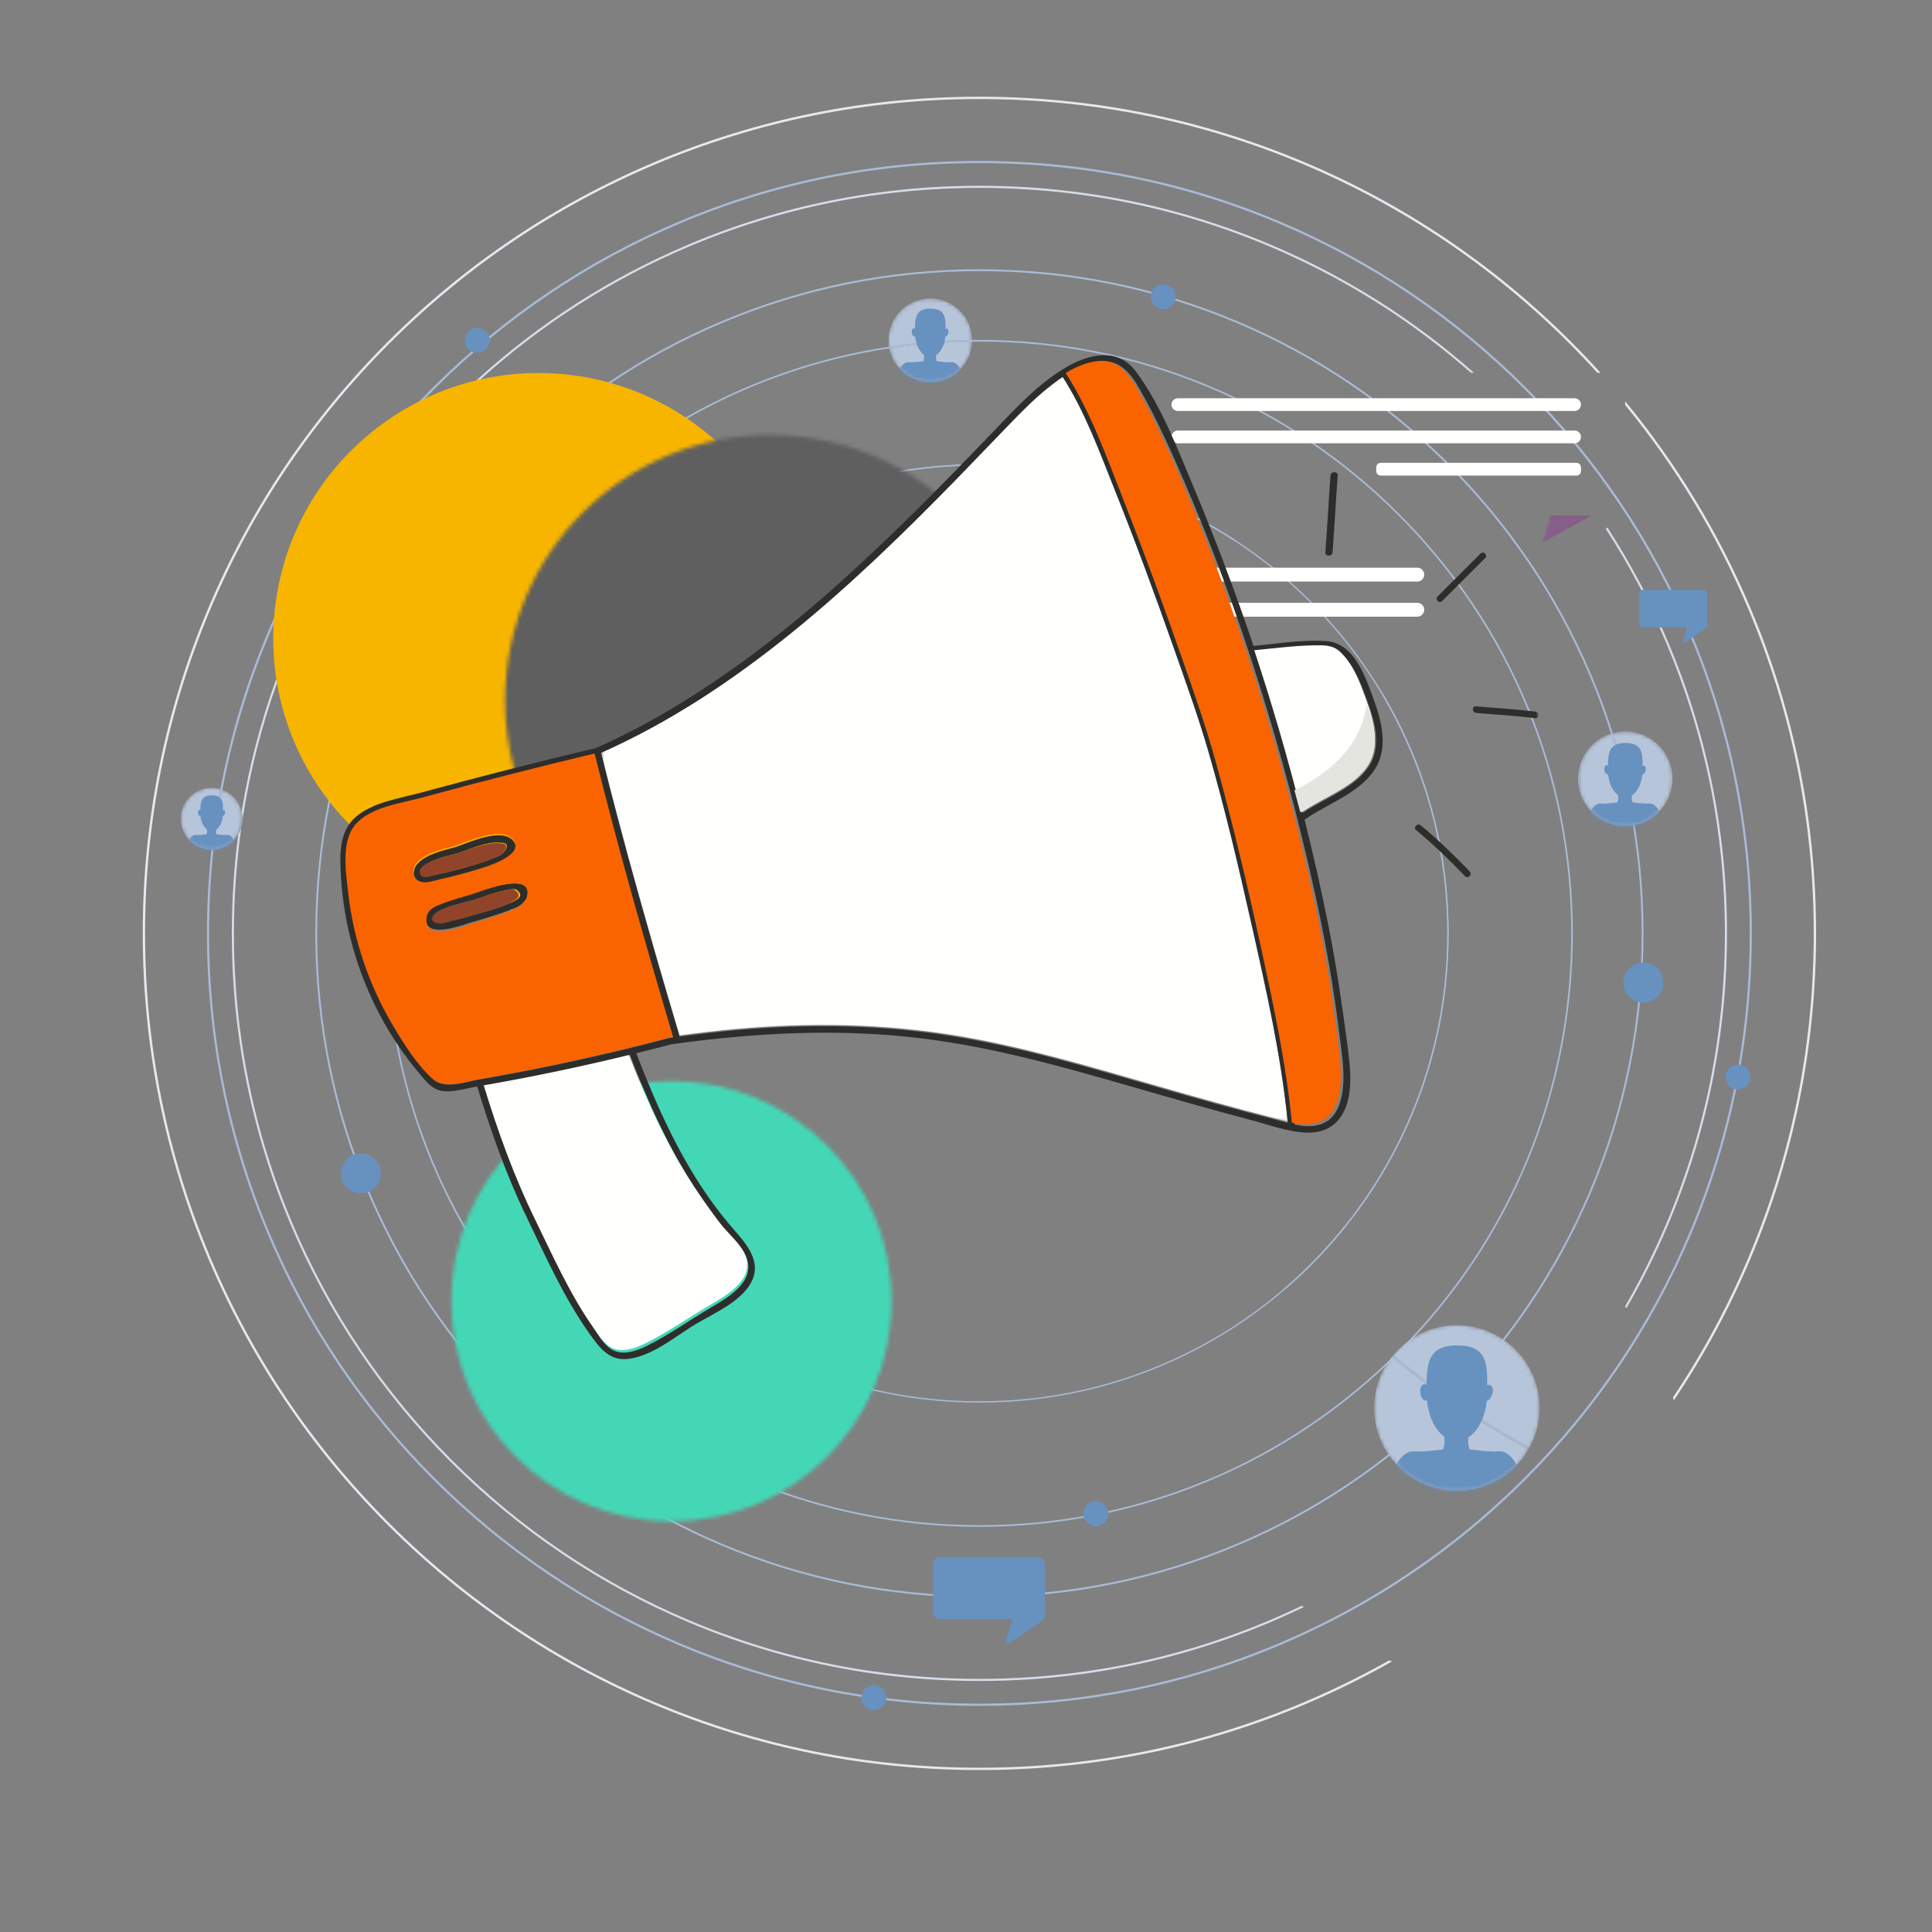 <?xml version="1.0" encoding="UTF-8"?>
<svg width="500px" height="500px" viewBox="0 0 500 500" version="1.1" xmlns="http://www.w3.org/2000/svg" xmlns:xlink="http://www.w3.org/1999/xlink">
    <rect x="0" y="0" width="500" height="500" fill="#808080" stroke="none"/>
    <!-- Generator: Sketch 59.1 (86144) - https://sketch.com -->
    <title>campaign_strategy</title>
    <desc>Created with Sketch.</desc>
    <defs>
        <path d="M22.587,11.067 C22.587,17.047 17.739,21.896 11.758,21.896 C5.777,21.896 0.929,17.047 0.929,11.067 C0.929,5.086 5.777,0.238 11.758,0.238 C17.739,0.238 22.587,5.086 22.587,11.067" id="path-1"></path>
        <path d="M43.458,22.385 C43.458,34.215 33.866,43.806 22.035,43.806 C10.204,43.806 0.612,34.215 0.612,22.385 C0.612,10.552 10.204,0.961 22.035,0.961 C33.866,0.961 43.458,10.552 43.458,22.385" id="path-3"></path>
        <path d="M24.856,12.537 C24.856,19.297 19.376,24.778 12.614,24.778 C5.854,24.778 0.373,19.297 0.373,12.537 C0.373,5.776 5.854,0.295 12.614,0.295 C19.376,0.295 24.856,5.776 24.856,12.537" id="path-5"></path>
        <path d="M16.784,8.895 C16.784,13.315 13.201,16.899 8.78,16.899 C4.36,16.899 0.776,13.315 0.776,8.895 C0.776,4.475 4.36,0.891 8.78,0.891 C13.201,0.891 16.784,4.475 16.784,8.895" id="path-7"></path>
        <path d="M137.936,73.012 C135.833,110.874 103.435,139.861 65.573,137.758 C27.711,135.655 -1.277,103.257 0.826,65.396 C2.929,27.534 35.327,-1.454 73.189,0.649 C111.05,2.752 140.039,35.15 137.936,73.012" id="path-9"></path>
        <path d="M4.872,0.471 L127.703,0.471 C129.85,0.471 131.589,2.21 131.589,4.356 L131.589,35.345 C131.589,36.635 130.948,37.841 129.879,38.564 L110.235,51.836 C109.215,52.526 107.895,51.552 108.252,50.374 L112.181,37.409 L4.872,37.409 C2.727,37.409 0.987,35.669 0.987,33.523 L0.987,4.356 C0.987,2.21 2.727,0.471 4.872,0.471" id="path-11"></path>
        <path d="M138.717,0.74 L5.078,0.74 C2.744,0.74 0.851,2.632 0.851,4.967 L0.851,38.682 C0.851,40.086 1.548,41.398 2.711,42.185 L24.083,56.624 C25.193,57.374 26.63,56.315 26.241,55.033 L21.967,40.927 L138.717,40.927 C141.051,40.927 142.943,39.035 142.943,36.7 L142.943,4.967 C142.943,2.632 141.051,0.74 138.717,0.74" id="path-13"></path>
        <path d="M114.739,57.744 C114.739,89.207 89.233,114.714 57.77,114.714 C26.306,114.714 0.799,89.207 0.799,57.744 C0.799,26.28 26.306,0.773 57.77,0.773 C89.233,0.773 114.739,26.28 114.739,57.744" id="path-15"></path>
        <polygon id="path-17" points="0.519 0.638 243.141 0.638 243.141 193.681 0.519 193.681"></polygon>
    </defs>
    <g id="campaign_strategy" stroke="none" stroke-width="1" fill="none" fill-rule="evenodd">
        <path d="M253.47,88.401 C212.561,88.401 174.1,104.333 145.172,133.26 C116.245,162.187 100.314,200.648 100.314,241.557 C100.314,282.467 116.245,320.928 145.172,349.854 C174.1,378.782 212.561,394.714 253.47,394.714 C294.38,394.714 332.841,378.782 361.768,349.854 C390.695,320.928 406.626,282.467 406.626,241.557 C406.626,200.648 390.695,162.187 361.768,133.26 C332.841,104.333 294.38,88.401 253.47,88.401 M253.47,395.143 C212.446,395.143 173.877,379.167 144.869,350.159 C115.86,321.15 99.885,282.581 99.885,241.557 C99.885,200.533 115.86,161.964 144.869,132.956 C173.877,103.947 212.446,87.972 253.47,87.972 C294.494,87.972 333.063,103.947 362.072,132.956 C391.08,161.964 407.056,200.533 407.056,241.557 C407.056,282.581 391.08,321.15 362.072,350.159 C333.063,379.167 294.494,395.143 253.47,395.143" id="Fill-4" fill="#A9BBD6"></path>
        <path d="M253.47,70.168 C230.333,70.168 207.888,74.7 186.758,83.637 C166.349,92.269 148.02,104.627 132.28,120.367 C116.54,136.107 104.182,154.436 95.55,174.845 C86.613,195.975 82.082,218.42 82.082,241.557 C82.082,264.694 86.613,287.14 95.55,308.269 C104.182,328.679 116.54,347.008 132.28,362.748 C148.02,378.487 166.349,390.846 186.758,399.478 C207.888,408.415 230.333,412.946 253.47,412.946 C276.607,412.946 299.053,408.415 320.183,399.478 C340.592,390.846 358.92,378.487 374.66,362.748 C390.4,347.008 402.759,328.679 411.391,308.269 C420.328,287.14 424.859,264.694 424.859,241.557 C424.859,218.42 420.328,195.975 411.391,174.845 C402.759,154.436 390.4,136.107 374.66,120.367 C358.92,104.627 340.592,92.269 320.183,83.637 C299.053,74.7 276.607,70.168 253.47,70.168 M253.47,413.427 C230.268,413.427 207.76,408.883 186.571,399.921 C166.105,391.264 147.724,378.872 131.94,363.087 C116.156,347.304 103.764,328.923 95.107,308.457 C86.145,287.268 81.6,264.76 81.6,241.557 C81.6,218.355 86.145,195.847 95.107,174.658 C103.764,154.191 116.156,135.811 131.94,120.027 C147.724,104.243 166.105,91.851 186.571,83.194 C207.76,74.232 230.268,69.688 253.47,69.688 C276.673,69.688 299.181,74.232 320.37,83.194 C340.836,91.851 359.217,104.243 375,120.027 C390.784,135.811 403.177,154.191 411.833,174.658 C420.796,195.847 425.34,218.355 425.34,241.557 C425.34,264.76 420.796,287.268 411.833,308.457 C403.177,328.923 390.784,347.304 375,363.087 C359.217,378.872 340.836,391.264 320.37,399.921 C299.181,408.883 276.673,413.427 253.47,413.427" id="Fill-5" fill="#A9BBD6"></path>
        <path d="M253.47,120.462 C237.123,120.462 221.264,123.664 206.334,129.978 C191.915,136.078 178.964,144.809 167.843,155.93 C156.722,167.051 147.99,180.002 141.891,194.421 C135.577,209.351 132.375,225.209 132.375,241.557 C132.375,257.905 135.577,273.764 141.891,288.693 C147.99,303.113 156.722,316.063 167.843,327.185 C178.964,338.306 191.915,347.037 206.334,353.137 C221.264,359.451 237.123,362.652 253.47,362.652 C269.818,362.652 285.677,359.451 300.606,353.137 C315.026,347.037 327.977,338.306 339.098,327.185 C350.219,316.063 358.95,303.113 365.049,288.693 C371.364,273.764 374.565,257.905 374.565,241.557 C374.565,225.209 371.364,209.351 365.049,194.421 C358.95,180.002 350.219,167.051 339.098,155.93 C327.977,144.809 315.026,136.078 300.606,129.978 C285.677,123.664 269.818,120.462 253.47,120.462 M253.47,362.992 C237.077,362.992 221.173,359.781 206.202,353.449 C191.742,347.333 178.755,338.577 167.603,327.425 C156.451,316.272 147.695,303.285 141.579,288.825 C135.246,273.854 132.035,257.951 132.035,241.557 C132.035,225.164 135.246,209.26 141.579,194.289 C147.695,179.829 156.451,166.842 167.603,155.69 C178.755,144.538 191.742,135.782 206.202,129.665 C221.173,123.333 237.077,120.122 253.47,120.122 C269.864,120.122 285.768,123.333 300.738,129.665 C315.198,135.782 328.185,144.538 339.338,155.69 C350.49,166.842 359.246,179.829 365.362,194.289 C371.694,209.26 374.905,225.164 374.905,241.557 C374.905,257.951 371.694,273.854 365.362,288.825 C359.246,303.285 350.49,316.272 339.338,327.425 C328.185,338.577 315.198,347.333 300.738,353.449 C285.768,359.781 269.864,362.992 253.47,362.992" id="Fill-6" fill="#A9BBD6"></path>
        <path d="M253.47,435.031 C227.352,435.031 202.014,429.916 178.161,419.827 C155.123,410.082 134.432,396.132 116.664,378.364 C98.895,360.596 84.945,339.904 75.201,316.866 C65.112,293.014 59.997,267.676 59.997,241.557 C59.997,232.939 60.553,224.407 61.662,215.984 C61.998,215.42 62.266,214.812 62.456,214.17 C61.179,223.18 60.538,232.319 60.538,241.557 C60.538,267.603 65.639,292.87 75.699,316.655 C85.417,339.63 99.328,360.263 117.046,377.981 C134.765,395.7 155.398,409.611 178.372,419.328 C202.158,429.389 227.424,434.489 253.47,434.489 C279.516,434.489 304.782,429.389 328.568,419.328 C331.412,418.125 334.22,416.858 336.991,415.528 C337.126,415.665 337.257,415.799 337.393,415.935 C334.56,417.299 331.689,418.597 328.779,419.827 C304.927,429.916 279.589,435.031 253.47,435.031 M420.926,338.553 C420.802,338.409 420.677,338.265 420.551,338.122 C424.542,331.222 428.109,324.061 431.241,316.655 C441.302,292.87 446.402,267.603 446.402,241.557 C446.402,215.511 441.302,190.245 431.241,166.459 C426.853,156.083 421.609,146.185 415.545,136.817 L415.993,136.514 C422.077,145.911 427.338,155.84 431.74,166.248 C441.829,190.101 446.944,215.438 446.944,241.557 C446.944,267.676 441.829,293.014 431.74,316.866 C428.575,324.35 424.966,331.584 420.926,338.553 M62.784,211.951 C62.784,211.932 62.784,211.914 62.784,211.895 C62.784,211.231 62.703,210.586 62.551,209.969 C64.467,198.281 67.457,186.822 71.507,175.657 C71.563,176.024 71.623,176.395 71.685,176.761 C67.598,188.207 64.626,199.961 62.784,211.951 M123.271,98.442 C139.497,83.653 157.922,71.848 178.161,63.288 C202.014,53.199 227.352,48.083 253.47,48.083 C279.589,48.083 304.927,53.199 328.779,63.288 C348.109,71.464 365.788,82.602 381.473,96.471 L380.656,96.471 C365.128,82.828 347.657,71.86 328.568,63.786 C304.782,53.726 279.516,48.625 253.47,48.625 C227.424,48.625 202.158,53.726 178.372,63.786 C158.488,72.196 140.359,83.748 124.354,98.19 C123.992,98.271 123.631,98.355 123.271,98.442" id="Fill-7" fill="#D6DEE9"></path>
        <path d="M253.47,458.087 C224.239,458.087 195.882,452.362 169.187,441.071 C143.403,430.165 120.246,414.553 100.361,394.667 C80.475,374.781 64.862,351.624 53.957,325.841 C42.665,299.145 36.94,270.788 36.94,241.557 C36.94,212.326 42.665,183.969 53.957,157.274 C64.862,131.49 80.475,108.333 100.361,88.448 C120.246,68.562 143.403,52.95 169.187,42.044 C195.882,30.753 224.239,25.027 253.47,25.027 C282.701,25.027 311.059,30.753 337.754,42.044 C363.537,52.95 386.694,68.562 406.58,88.448 C409.198,91.066 411.742,93.741 414.211,96.471 L413.393,96.471 C411.046,93.889 408.633,91.357 406.151,88.876 C386.321,69.046 363.23,53.477 337.518,42.602 C310.897,31.342 282.62,25.633 253.47,25.633 C224.32,25.633 196.043,31.342 169.423,42.602 C143.711,53.477 120.619,69.046 100.789,88.876 C80.958,108.706 65.39,131.798 54.514,157.51 C43.255,184.13 37.546,212.408 37.546,241.557 C37.546,270.707 43.255,298.984 54.514,325.604 C65.39,351.317 80.958,374.408 100.789,394.238 C120.619,414.068 143.711,429.638 169.423,440.513 C196.043,451.772 224.32,457.481 253.47,457.481 C282.62,457.481 310.897,451.772 337.518,440.513 C345.074,437.317 352.405,433.715 359.492,429.719 C359.751,429.806 360.009,429.892 360.269,429.976 C353.013,434.092 345.503,437.794 337.754,441.071 C311.059,452.362 282.701,458.087 253.47,458.087 M433.175,362.428 C433.111,362.163 433.046,361.897 432.978,361.634 C440.567,350.311 447.066,338.277 452.426,325.604 C463.686,298.984 469.395,270.707 469.395,241.557 C469.395,212.408 463.686,184.13 452.426,157.51 C444.346,138.406 433.674,120.748 420.589,104.801 L420.589,103.847 C433.925,119.988 444.785,137.889 452.984,157.274 C464.275,183.969 470,212.326 470,241.557 C470,270.788 464.275,299.145 452.984,325.841 C447.537,338.718 440.916,350.941 433.175,362.428" id="Fill-8" fill="#E5E9F0"></path>
        <path d="M253.47,42.205 C226.558,42.205 200.45,47.476 175.874,57.871 C152.135,67.912 130.815,82.286 112.507,100.594 C94.199,118.902 79.825,140.222 69.784,163.96 C59.389,188.538 54.118,214.645 54.118,241.557 C54.118,268.47 59.389,294.577 69.784,319.154 C79.825,342.893 94.199,364.213 112.507,382.52 C130.815,400.829 152.135,415.203 175.874,425.243 C200.45,435.639 226.558,440.909 253.47,440.909 C280.383,440.909 306.49,435.639 331.067,425.243 C354.806,415.203 376.126,400.829 394.434,382.52 C412.741,364.213 427.115,342.893 437.156,319.154 C447.552,294.577 452.822,268.47 452.822,241.557 C452.822,214.645 447.552,188.538 437.156,163.96 C427.115,140.222 412.741,118.902 394.434,100.594 C376.126,82.286 354.806,67.912 331.067,57.871 C306.49,47.476 280.383,42.205 253.47,42.205 M253.47,441.469 C226.482,441.469 200.302,436.183 175.656,425.758 C151.851,415.689 130.471,401.275 112.111,382.916 C93.752,364.557 79.338,343.178 69.269,319.372 C58.845,294.726 53.559,268.545 53.559,241.557 C53.559,214.57 58.845,188.389 69.269,163.743 C79.338,139.938 93.752,118.558 112.111,100.199 C130.471,81.839 151.851,67.425 175.656,57.356 C200.302,46.932 226.482,41.646 253.47,41.646 C280.458,41.646 306.639,46.932 331.285,57.356 C355.09,67.425 376.47,81.839 394.829,100.199 C413.188,118.558 427.603,139.938 437.671,163.743 C448.096,188.389 453.382,214.57 453.382,241.557 C453.382,268.545 448.096,294.726 437.671,319.372 C427.603,343.178 413.188,364.557 394.829,382.916 C376.47,401.275 355.09,415.689 331.285,425.758 C306.639,436.183 280.458,441.469 253.47,441.469" id="Fill-9" fill="#A9BBD6"></path>
        <g id="Group-14" transform="translate(229, 77)">
            <mask id="mask-2" fill="white">
                <use xlink:href="#path-1"></use>
            </mask>
            <g id="Clip-11"></g>
            <path d="M11.758,21.896 C6.492,21.896 2.104,18.137 1.13,13.157 C8.174,12.086 15.337,11.499 22.581,11.412 C22.399,17.233 17.623,21.896 11.758,21.896 M1.056,12.734 C0.972,12.19 0.929,11.634 0.929,11.067 C0.929,5.086 5.777,0.238 11.758,0.238 C17.711,0.238 22.541,5.041 22.587,10.983 C15.316,11.07 8.125,11.659 1.056,12.734" id="Fill-10" fill="#B7C5DB" mask="url(#mask-2)"></path>
            <path d="M1.13,13.157 C1.103,13.016 1.078,12.876 1.056,12.734 C8.125,11.659 15.316,11.07 22.587,10.983 C22.587,11.011 22.587,11.039 22.587,11.067 C22.587,11.183 22.585,11.297 22.581,11.412 C15.337,11.499 8.174,12.086 1.13,13.157" id="Fill-12" fill="#A9BBD6" mask="url(#mask-2)"></path>
            <path d="M20.267,21.187 C20.138,18.415 18.461,16.61 17.301,16.739 C16.141,16.868 13.434,16.481 13.434,16.481 C13.235,16.04 13.21,15.474 13.262,14.92 C14.517,14.109 15.448,12.31 15.67,10.137 C15.954,10.081 16.25,9.742 16.389,9.279 C16.562,8.71 16.433,8.168 16.102,8.067 C15.982,8.031 15.852,8.059 15.727,8.136 C15.745,5.157 15.645,2.88 11.761,2.88 C8.091,2.88 7.819,5.125 7.802,8.075 C7.697,7.989 7.581,7.946 7.464,7.96 C7.122,8.001 6.901,8.513 6.972,9.103 C7.043,9.694 7.379,10.139 7.722,10.098 L7.845,10.061 C8.045,12.183 8.92,13.956 10.114,14.82 C10.179,15.405 10.164,16.013 9.953,16.481 C9.953,16.481 7.246,16.868 6.085,16.739 C4.925,16.61 3.25,18.415 3.121,21.187 C2.998,23.82 10.902,25.406 11.693,25.558 C12.484,25.406 20.389,23.82 20.267,21.187" id="Fill-13" fill="#6791BF" mask="url(#mask-2)"></path>
        </g>
        <g id="Group-19" transform="translate(355, 342)">
            <mask id="mask-4" fill="white">
                <use xlink:href="#path-3"></use>
            </mask>
            <g id="Clip-16"></g>
            <path d="M22.035,43.806 C10.204,43.806 0.612,34.215 0.612,22.385 C0.612,17.398 2.315,12.81 5.173,9.17 C16.197,18.304 28.02,26.319 40.557,33.155 C36.845,39.524 29.94,43.806 22.035,43.806 M40.864,32.611 C28.356,25.791 16.563,17.798 5.565,8.684 C9.494,3.965 15.414,0.961 22.035,0.961 C33.866,0.961 43.458,10.552 43.458,22.385 C43.458,26.087 42.518,29.571 40.864,32.611" id="Fill-15" fill="#B7C5DB" mask="url(#mask-4)"></path>
            <path d="M40.557,33.155 C28.02,26.319 16.197,18.304 5.173,9.17 C5.3,9.006 5.431,8.844 5.565,8.684 C16.563,17.798 28.356,25.791 40.864,32.611 C40.764,32.794 40.663,32.974 40.557,33.155" id="Fill-17" fill="#A9BBD6" mask="url(#mask-4)"></path>
            <path d="M38.867,42.403 C38.613,36.92 35.296,33.35 33.002,33.606 C30.706,33.861 25.35,33.095 25.35,33.095 C24.957,32.222 24.908,31.104 25.011,30.008 C27.492,28.402 29.336,24.844 29.775,20.544 C30.335,20.433 30.921,19.764 31.197,18.847 C31.538,17.722 31.283,16.649 30.631,16.45 C30.391,16.38 30.135,16.435 29.887,16.585 C29.922,10.693 29.726,6.189 22.043,6.189 C14.781,6.189 14.243,10.631 14.209,16.465 C14.002,16.296 13.774,16.21 13.542,16.237 C12.864,16.319 12.428,17.332 12.568,18.5 C12.709,19.669 13.373,20.549 14.05,20.467 L14.295,20.394 C14.69,24.591 16.42,28.099 18.784,29.809 C18.912,30.966 18.881,32.17 18.465,33.095 C18.465,33.095 13.109,33.861 10.813,33.606 C8.519,33.35 5.203,36.92 4.948,42.403 C4.706,47.614 20.342,50.751 21.908,51.052 C23.473,50.751 39.109,47.614 38.867,42.403" id="Fill-18" fill="#6791BF" mask="url(#mask-4)"></path>
        </g>
        <g id="Group-24" transform="translate(408, 189)">
            <mask id="mask-6" fill="white">
                <use xlink:href="#path-5"></use>
            </mask>
            <g id="Clip-21"></g>
            <path d="M12.614,24.778 C5.854,24.778 0.373,19.297 0.373,12.537 C0.373,7.06 3.97,2.423 8.931,0.859 C11.393,8.637 13.286,16.568 14.604,24.617 C13.956,24.723 13.291,24.778 12.614,24.778 M15.077,24.531 C13.756,16.465 11.858,8.517 9.392,0.724 C10.419,0.444 11.499,0.295 12.614,0.295 C19.376,0.295 24.856,5.776 24.856,12.537 C24.856,18.454 20.658,23.391 15.077,24.531" id="Fill-20" fill="#B7C5DB" mask="url(#mask-6)"></path>
            <path d="M14.604,24.617 C13.286,16.568 11.393,8.637 8.931,0.859 C9.083,0.811 9.237,0.766 9.392,0.724 C11.858,8.517 13.756,16.465 15.077,24.531 C14.92,24.563 14.763,24.592 14.604,24.617" id="Fill-22" fill="#A9BBD6" mask="url(#mask-6)"></path>
            <path d="M22.233,23.977 C22.087,20.843 20.192,18.803 18.881,18.949 C17.569,19.095 14.509,18.658 14.509,18.658 C14.285,18.159 14.256,17.519 14.315,16.893 C15.733,15.975 16.786,13.942 17.037,11.485 C17.357,11.421 17.692,11.04 17.851,10.516 C18.045,9.873 17.899,9.259 17.525,9.146 C17.39,9.105 17.243,9.137 17.102,9.223 C17.121,5.855 17.009,3.283 12.619,3.283 C8.47,3.283 8.162,5.821 8.143,9.154 C8.024,9.058 7.894,9.008 7.761,9.024 C7.374,9.071 7.125,9.65 7.205,10.317 C7.285,10.985 7.664,11.488 8.052,11.441 L8.191,11.399 C8.417,13.798 9.406,15.803 10.756,16.78 C10.83,17.441 10.813,18.128 10.574,18.658 C10.574,18.658 7.514,19.095 6.202,18.949 C4.891,18.803 2.996,20.843 2.851,23.977 C2.712,26.954 11.647,28.746 12.542,28.918 C13.436,28.746 22.371,26.954 22.233,23.977" id="Fill-23" fill="#6791BF" mask="url(#mask-6)"></path>
        </g>
        <path d="M98.567,303.707 C98.567,306.567 96.248,308.886 93.388,308.886 C90.528,308.886 88.209,306.567 88.209,303.707 C88.209,300.847 90.528,298.527 93.388,298.527 C96.248,298.527 98.567,300.847 98.567,303.707" id="Fill-25" fill="#6791BF"></path>
        <path d="M430.502,254.27 C430.502,257.13 428.184,259.449 425.323,259.449 C422.463,259.449 420.144,257.13 420.144,254.27 C420.144,251.409 422.463,249.09 425.323,249.09 C428.184,249.09 430.502,251.409 430.502,254.27" id="Fill-26" fill="#6791BF"></path>
        <path d="M303.55,78.785 C302.436,80.18 300.4,80.408 299.006,79.292 C297.61,78.178 297.384,76.144 298.498,74.748 C299.613,73.354 301.647,73.126 303.042,74.241 C304.438,75.356 304.664,77.391 303.55,78.785" id="Fill-27" fill="#6791BF"></path>
        <path d="M286.79,391.204 C287.092,392.965 285.91,394.636 284.15,394.938 C282.391,395.24 280.719,394.06 280.417,392.299 C280.114,390.539 281.296,388.867 283.056,388.565 C284.815,388.263 286.487,389.444 286.79,391.204" id="Fill-28" fill="#6791BF"></path>
        <path d="M229.349,438.758 C229.651,440.519 228.469,442.189 226.709,442.492 C224.95,442.795 223.278,441.613 222.976,439.853 C222.673,438.093 223.855,436.422 225.615,436.119 C227.375,435.816 229.046,436.998 229.349,438.758" id="Fill-29" fill="#6791BF"></path>
        <path d="M452.993,278.205 C453.295,279.965 452.113,281.637 450.354,281.939 C448.594,282.241 446.922,281.06 446.619,279.3 C446.317,277.54 447.499,275.868 449.259,275.566 C451.019,275.264 452.69,276.445 452.993,278.205" id="Fill-30" fill="#6791BF"></path>
        <path d="M126.708,87.519 C127.01,89.279 125.829,90.951 124.069,91.253 C122.309,91.556 120.637,90.374 120.335,88.614 C120.033,86.854 121.214,85.183 122.974,84.88 C124.734,84.578 126.406,85.76 126.708,87.519" id="Fill-31" fill="#6791BF"></path>
        <g id="Group-37" transform="translate(46, 203)">
            <mask id="mask-8" fill="white">
                <use xlink:href="#path-7"></use>
            </mask>
            <g id="Clip-33"></g>
            <path d="M8.711,16.899 C4.323,16.861 0.776,13.292 0.776,8.895 C0.776,4.475 4.36,0.891 8.78,0.891 C9.561,0.891 10.315,1.003 11.028,1.211 C10.049,6.396 9.276,11.629 8.711,16.899 M9.275,16.884 C9.835,11.678 10.599,6.511 11.564,1.389 C14.024,2.301 15.913,4.388 16.551,6.969 C16.223,8.967 15.927,10.973 15.662,12.984 C14.345,15.195 11.993,16.718 9.275,16.884 M16.456,11.17 C16.561,10.43 16.671,9.689 16.784,8.951 C16.779,9.721 16.665,10.466 16.456,11.17" id="Fill-32" fill="#B7C5DB" mask="url(#mask-8)"></path>
            <path d="M15.662,12.984 C15.927,10.973 16.223,8.967 16.551,6.969 C16.703,7.586 16.784,8.231 16.784,8.895 C16.784,8.914 16.784,8.932 16.784,8.951 C16.671,9.689 16.561,10.43 16.456,11.17 C16.266,11.812 15.998,12.42 15.662,12.984" id="Fill-34" fill="#B1C0D8" mask="url(#mask-8)"></path>
            <path d="M8.78,16.899 C8.757,16.899 8.734,16.899 8.711,16.899 C9.276,11.629 10.049,6.396 11.028,1.211 C11.21,1.264 11.389,1.323 11.564,1.389 C10.599,6.511 9.835,11.678 9.275,16.884 C9.111,16.894 8.946,16.899 8.78,16.899" id="Fill-35" fill="#A9BBD6" mask="url(#mask-8)"></path>
            <path d="M15.069,16.375 C14.974,14.326 13.735,12.992 12.877,13.087 C12.02,13.183 10.019,12.897 10.019,12.897 C9.872,12.571 9.853,12.152 9.892,11.743 C10.819,11.143 11.508,9.814 11.672,8.208 C11.881,8.166 12.1,7.916 12.204,7.574 C12.331,7.153 12.236,6.752 11.991,6.678 C11.903,6.651 11.807,6.672 11.713,6.729 C11.727,4.526 11.653,2.844 8.783,2.844 C6.07,2.844 5.869,4.504 5.856,6.684 L5.607,6.599 C5.353,6.629 5.19,7.007 5.243,7.444 C5.295,7.88 5.544,8.209 5.797,8.179 L5.888,8.151 C6.036,9.72 6.683,11.031 7.565,11.669 C7.613,12.102 7.602,12.551 7.446,12.897 C7.446,12.897 5.445,13.183 4.587,13.087 C3.73,12.992 2.491,14.326 2.396,16.375 C2.306,18.321 8.148,19.493 8.732,19.606 C9.317,19.493 15.16,18.321 15.069,16.375" id="Fill-36" fill="#6791BF" mask="url(#mask-8)"></path>
        </g>
        <path d="M333.102,333.245 L332.584,333.245 C334.819,331.312 336.991,329.291 339.098,327.185 C342.659,323.623 345.976,319.874 349.039,315.949 C349.963,315.002 350.726,313.994 351.312,312.941 C356.801,305.437 361.397,297.329 365.049,288.693 C371.364,273.764 374.565,257.905 374.565,241.557 C374.565,225.209 371.364,209.351 365.049,194.421 C362.928,189.407 360.489,184.571 357.742,179.927 L358.137,179.927 C360.85,184.531 363.262,189.323 365.362,194.289 C371.694,209.26 374.905,225.164 374.905,241.557 C374.905,257.951 371.694,273.854 365.362,288.825 C359.246,303.285 350.49,316.272 339.338,327.425 C337.319,329.444 335.239,331.385 333.102,333.245 M174.357,333.245 L173.839,333.245 C171.702,331.385 169.622,329.444 167.603,327.425 C166.368,326.189 165.161,324.931 163.985,323.651 C164.165,323.69 164.348,323.721 164.533,323.745 C165.612,324.91 166.715,326.056 167.843,327.185 C169.949,329.291 172.122,331.312 174.357,333.245 M158.866,317.71 C151.788,308.941 145.995,299.267 141.579,288.825 C135.246,273.854 132.035,257.951 132.035,241.557 C132.035,238.858 132.122,236.17 132.296,233.499 C132.41,233.511 132.52,233.522 132.634,233.533 C132.462,236.194 132.375,238.868 132.375,241.557 C132.375,257.905 135.577,273.764 141.891,288.693 C146.236,298.965 151.915,308.49 158.844,317.141 L158.856,317.512 C158.859,317.578 158.862,317.644 158.866,317.71 M319.695,139.74 L319.071,139.74 C315.506,137.439 311.818,135.327 308.016,133.409 L308.765,133.409 C312.524,135.331 316.169,137.443 319.695,139.74 M199.972,132.887 C199.918,132.786 199.865,132.688 199.811,132.588 C201.907,131.555 204.038,130.581 206.202,129.665 C221.173,123.333 237.077,120.122 253.47,120.122 C265.995,120.122 278.232,121.996 289.987,125.704 L289.987,126.06 C278.234,122.342 265.996,120.462 253.47,120.462 C237.123,120.462 221.264,123.664 206.334,129.978 C204.18,130.889 202.059,131.859 199.972,132.887" id="Fill-39" fill="#A9BBD6"></path>
        <path d="M299.889,245.425 C299.889,245.425 305.986,247.167 310.777,242.376 C310.777,242.376 310.777,248.039 302.938,248.91 C302.938,248.91 301.631,248.91 299.889,245.425" id="Fill-72" fill="#FFFFFE"></path>
        <path d="M207.936,169.012 C205.833,206.874 173.435,235.861 135.573,233.758 C97.711,231.655 68.723,199.257 70.826,161.396 C72.929,123.534 105.327,94.546 143.189,96.649 C181.05,98.752 210.039,131.15 207.936,169.012" id="Fill-86" fill="#F7B500"></path>
        <g id="Group-91" transform="translate(130, 112)">
            <mask id="mask-10" fill="white">
                <use xlink:href="#path-9"></use>
            </mask>
            <g id="Clip-88"></g>
            <path d="M152.899,73.843 C150.337,119.969 110.868,155.285 64.742,152.723 C18.616,150.16 -16.7,110.691 -14.138,64.565 C-11.576,18.438 27.894,-16.877 74.02,-14.315 C120.146,-11.753 155.461,27.717 152.899,73.843" id="Fill-87" fill="#5F5F5F" mask="url(#mask-10)"></path>
        </g>
        <g id="Group-112" transform="translate(289, 96)">
            <mask id="mask-12" fill="white">
                <use xlink:href="#path-11"></use>
            </mask>
            <g id="Clip-111"></g>
            <polyline id="Fill-110" fill="#865E89" mask="url(#mask-12)" points="110.02 44.539 112.181 37.409 110.167 37.409 110.185 37.394 122.882 37.394 110.02 44.539"></polyline>
        </g>
        <path d="M304.828,106.365 L407.507,106.365 C408.417,106.365 409.155,105.626 409.155,104.716 C409.155,103.805 408.417,103.067 407.507,103.067 L304.828,103.067 C303.918,103.067 303.179,103.805 303.179,104.716 C303.179,105.626 303.918,106.365 304.828,106.365" id="Fill-113" fill="#FFFFFE"></path>
        <path d="M304.828,114.72 L407.507,114.72 C408.417,114.72 409.155,113.981 409.155,113.071 C409.155,112.16 408.417,111.422 407.507,111.422 L304.828,111.422 C303.918,111.422 303.179,112.16 303.179,113.071 C303.179,113.981 303.918,114.72 304.828,114.72" id="Fill-114" fill="#FFFFFE"></path>
        <path d="M357.333,123.075 L407.989,123.075 C408.634,123.075 409.155,122.553 409.155,121.909 L409.155,120.943 C409.155,120.299 408.634,119.777 407.989,119.777 L357.333,119.777 C356.689,119.777 356.167,120.299 356.167,120.943 L356.167,121.909 C356.167,122.553 356.689,123.075 357.333,123.075" id="Fill-115" fill="#FFFFFE"></path>
        <path d="M243.155,402.962 L268.73,402.962 C269.663,402.962 270.42,403.719 270.42,404.651 L270.42,418.131 C270.42,418.691 270.142,419.216 269.677,419.53 L261.133,425.304 C260.688,425.604 260.114,425.18 260.27,424.667 L261.979,419.028 L243.155,419.028 C242.222,419.028 241.466,418.271 241.466,417.338 L241.466,404.651 C241.466,403.719 242.222,402.962 243.155,402.962" id="Fill-116" fill="#6791BF"></path>
        <path d="M425.178,152.622 L440.771,152.622 C441.341,152.622 441.802,153.083 441.802,153.652 L441.802,161.871 C441.802,162.213 441.632,162.533 441.349,162.725 L436.139,166.245 C435.868,166.428 435.519,166.169 435.612,165.856 L436.655,162.418 L425.178,162.418 C424.608,162.418 424.147,161.957 424.147,161.388 L424.147,153.652 C424.147,153.083 424.608,152.622 425.178,152.622" id="Fill-117" fill="#6791BF"></path>
        <g id="Group-121" transform="translate(240, 139)">
            <mask id="mask-14" fill="white">
                <use xlink:href="#path-13"></use>
            </mask>
            <g id="Clip-120"></g>
            <polyline id="Fill-119" fill="#E8A549" mask="url(#mask-14)" points="24.318 48.686 10.324 40.912 24.139 40.912 24.157 40.927 21.967 40.927 24.318 48.686"></polyline>
        </g>
        <path d="M366.797,150.504 L255.084,150.504 C254.094,150.504 253.29,149.701 253.29,148.71 C253.29,147.719 254.094,146.916 255.084,146.916 L366.797,146.916 C367.787,146.916 368.591,147.719 368.591,148.71 C368.591,149.701 367.787,150.504 366.797,150.504" id="Fill-122" fill="#FFFFFE"></path>
        <path d="M366.797,159.594 L255.084,159.594 C254.094,159.594 253.29,158.791 253.29,157.8 C253.29,156.809 254.094,156.006 255.084,156.006 L366.797,156.006 C367.787,156.006 368.591,156.809 368.591,157.8 C368.591,158.791 367.787,159.594 366.797,159.594" id="Fill-123" fill="#FFFFFE"></path>
        <path d="M309.672,168.685 L254.559,168.685 C253.858,168.685 253.29,168.116 253.29,167.416 L253.29,166.365 C253.29,165.664 253.858,165.096 254.559,165.096 L309.672,165.096 C310.372,165.096 310.94,165.664 310.94,166.365 L310.94,167.416 C310.94,168.116 310.372,168.685 309.672,168.685" id="Fill-124" fill="#FFFFFE"></path>
        <g id="Group-128" transform="translate(116, 279)">
            <mask id="mask-16" fill="white">
                <use xlink:href="#path-15"></use>
            </mask>
            <g id="Clip-126"></g>
            <path d="M118.219,57.744 C118.219,96.652 86.678,128.193 47.77,128.193 C8.86,128.193 -22.681,96.652 -22.681,57.744 C-22.681,18.835 8.86,-12.706 47.77,-12.706 C86.678,-12.706 118.219,18.835 118.219,57.744" id="Fill-125" fill="#44D7B6" mask="url(#mask-16)"></path>
        </g>
        <g id="Mic" transform="translate(88, 91)">
            <path d="M94.957,247.206 C89.805,250.261 84.739,253.787 79.401,256.471 C76.347,258.008 72.231,259.577 69.196,257.122 C67.492,255.745 66.232,253.596 64.997,251.829 C58.901,243.138 54.65,233.618 49.982,224.137 C44.457,212.927 40.272,201.392 36.6,189.482 C49.352,187.276 62.026,184.642 74.604,181.6 C79.446,194.085 84.893,206.206 92.481,217.314 C94.269,219.929 96.114,222.511 98.05,225.017 C100.255,227.86 103.67,230.488 104.943,233.918 C107.374,240.46 99.529,244.49 94.957,247.206" id="Fill-7" fill="#FFFFFE"></path>
            <g id="Group-11" transform="translate(67, 5.6)">
                <mask id="mask-18" fill="white">
                    <use xlink:href="#path-17"></use>
                </mask>
                <g id="Clip-9"></g>
                <path d="M175.514,192.945 C165.14,190.308 154.829,187.415 144.538,184.452 C127.565,179.569 110.593,174.461 93.146,171.512 C73.978,168.273 54.554,167.953 35.213,169.713 C30.42,170.148 25.639,170.718 20.871,171.358 C13.633,147.012 6.612,122.602 0.519,97.944 C35.968,82.173 65.446,54.839 92.25,27.389 C97.075,22.442 101.831,17.431 106.644,12.478 C109.645,9.387 112.678,6.321 116.045,3.613 C117.274,2.615 118.605,1.591 120.013,0.638 C125.773,9.61 129.575,20.087 133.511,29.937 C138.849,43.268 143.809,56.759 148.589,70.301 C151.764,79.3 155.027,88.324 157.696,97.489 C161.984,112.241 165.504,127.255 168.871,142.244 C172.673,159.178 176.576,176.369 178.273,193.681 C177.325,193.432 176.404,193.175 175.514,192.945 Z" id="Fill-8" fill="#FFFFFE" mask="url(#mask-18)"></path>
                <path d="M242.33,87.556 C243.405,87.691 243.418,89.393 242.33,89.258 C237.235,88.631 232.109,88.362 226.995,87.895 C225.914,87.793 225.907,86.091 226.995,86.193 C232.109,86.66 237.235,86.929 242.33,87.556 Z" id="Fill-10" fill="#2D2E2C" mask="url(#mask-18)"></path>
            </g>
            <path d="M35.182,139.961 C37.227,139.28 49.796,134.564 48.508,140.747 C48.08,142.783 45.906,143.776 44.107,144.464 C40.89,145.687 37.492,146.693 34.178,147.654 C31.505,148.435 21.725,152.257 22.218,146.399 C22.386,144.432 23.745,143.702 25.486,143.002 C28.625,141.753 31.965,140.984 35.182,139.961 Z M44.688,142.403 C45.666,141.921 47.945,140.847 45.646,139.242 C44.999,138.792 42.333,139.523 41.447,139.742 C39.479,140.229 37.563,140.922 35.64,141.559 C32.514,142.552 28.865,143.12 25.945,144.607 C23.713,145.738 23.092,147.654 25.991,147.892 C26.826,147.96 27.907,147.517 28.735,147.336 C30.56,146.93 32.366,146.462 34.153,145.931 C37.609,144.906 41.472,143.995 44.688,142.403 L44.688,142.403 Z" id="Fill-15" fill="#2D2E2C"></path>
            <g id="Group-19" fill="#2D2E2C">
                <path d="M29.919,128.221 C33.151,127.153 41.874,122.967 44.862,126.66 C48.261,130.865 36.882,133.937 34.789,134.564 C31.89,135.435 28.946,136.189 25.989,136.849 C24.652,137.149 22.942,137.784 21.541,137.585 C18.949,137.22 18.45,134.41 19.973,132.638 C22.201,130.033 26.834,129.098 29.919,128.221 Z M42.924,127.409 C42.655,127.121 41.657,127.095 41.305,127.069 C37.797,126.781 33.657,128.778 30.373,129.86 C27.801,130.589 23.513,131.352 21.625,133.399 C20.799,134.295 21.093,135.588 22.226,135.876 C22.61,135.972 23.308,135.678 23.698,135.601 C27.282,134.884 30.841,133.975 34.335,132.926 C36.293,132.337 38.265,131.723 40.14,130.897 C40.709,130.647 41.477,130.391 41.964,129.975 C42.431,129.572 43.685,128.215 42.924,127.409 L42.924,127.409 Z" id="Fill-16"></path>
                <path d="M259.397,191.773 C260.101,187.332 259.416,182.858 258.866,178.443 C258.213,173.181 257.509,167.927 256.645,162.698 C255.001,152.669 252.958,142.705 250.642,132.81 C242.213,96.791 230.764,60.932 215.641,27.14 C213.349,22.02 210.955,16.925 208.242,12.024 C205.765,7.549 202.987,2.052 197.01,2.506 C194.009,2.737 191.109,4.004 188.441,5.636 C195.115,15.998 199.372,28.273 203.852,39.684 C209.093,53.041 214.015,66.525 218.738,80.074 C221.829,88.938 224.946,97.815 227.429,106.871 C231.833,122.935 235.692,139.159 239.212,155.435 C242.393,170.135 245.573,185.015 247.02,200.017 C249.618,200.567 252.293,200.772 254.693,199.607 C257.682,198.155 258.911,194.865 259.397,191.773 M268.376,107.095 C264.914,113.764 256.293,116.638 250.412,120.605 C250.271,120.701 249.816,121.053 249.618,121.124 C251.935,130.346 254.021,139.607 255.864,148.9 C257.855,158.941 259.34,169.035 260.671,179.185 C261.496,185.533 262.846,194.712 257.554,199.678 C255.589,201.527 252.914,202.199 250.264,202.123 C245.433,201.995 240.485,200.126 235.852,198.897 C225.561,196.189 215.333,193.239 205.106,190.289 C187.307,185.156 169.413,180.093 150.981,177.789 C129.26,175.069 107.346,176.241 85.721,179.268 C82.706,180.061 79.692,180.823 76.671,181.572 C82.828,197.566 90.181,213.687 101.522,226.749 C105.055,230.82 109.535,235.581 106.187,241.278 C103.499,245.841 97.215,248.689 92.818,251.224 C87.199,254.449 81.541,259.613 74.981,260.632 C69.772,261.432 67.199,257.879 64.53,254.109 C57.861,244.701 53.259,234.263 48.255,223.915 C42.981,213.028 39.026,201.738 35.499,190.18 C35.435,190.193 35.378,190.206 35.314,190.212 C32.498,190.692 28.965,191.857 26.085,191.268 C23.73,190.788 22.201,188.792 20.728,187.057 C16.62,182.218 13.048,176.919 10.111,171.293 C4.37,160.317 0.94,148.145 0.235,135.767 C-0.072,130.378 -0.366,124.215 4.126,120.381 C8.606,116.554 15.512,115.613 20.997,114.122 C36.025,110.027 51.115,106.186 66.265,102.571 C71.007,100.478 75.647,98.161 80.185,95.652 C114.238,76.772 142.078,48.759 168.837,20.932 C174.635,14.897 180.402,8.535 187.646,4.202 C193.663,0.605 201.247,-1.251 206.002,5.181 C212.441,13.885 216.575,24.746 220.729,34.641 C226.437,48.241 231.685,62.109 236.415,76.164 C242.649,75.607 249.01,74.461 255.269,74.922 C261.797,75.396 264.684,82.461 266.718,87.851 C268.953,93.764 271.525,101.028 268.376,107.095 M249.554,119.133 C255.013,115.447 263.147,112.765 266.591,106.794 C269.906,101.06 267.212,93.975 265.074,88.305 C263.692,84.638 262.092,80.938 259.166,78.218 C257.234,76.42 254.969,76.529 252.441,76.567 C247.263,76.638 242.117,77.341 236.965,77.815 C241.541,91.518 245.624,105.387 249.183,119.371 C249.266,119.3 249.477,119.185 249.554,119.133 M242.514,198.865 C243.404,199.095 244.325,199.352 245.273,199.601 C243.576,182.289 239.673,165.098 235.871,148.164 C232.504,133.175 228.984,118.161 224.696,103.409 C222.027,94.244 218.764,85.22 215.589,76.221 C210.809,62.679 205.849,49.188 200.511,35.857 C196.575,26.007 192.773,15.531 187.013,6.557 C185.605,7.511 184.274,8.535 183.045,9.533 C179.678,12.241 176.645,15.307 173.644,18.398 C168.831,23.351 164.075,28.362 159.25,33.309 C132.446,60.759 102.968,88.093 67.519,103.864 C73.612,128.522 80.632,152.932 87.871,177.278 C92.639,176.637 97.419,176.068 102.213,175.633 C121.554,173.873 140.978,174.193 160.146,177.432 C177.593,180.381 194.565,185.489 211.538,190.372 C221.829,193.335 232.14,196.228 242.514,198.865 M95.269,247.825 C99.82,245.098 107.627,241.053 105.209,234.487 C103.941,231.044 100.542,228.407 98.348,225.553 C96.421,223.038 94.585,220.446 92.805,217.821 C85.253,206.673 79.833,194.506 75.013,181.975 C62.495,185.028 49.881,187.672 37.189,189.886 C40.844,201.841 45.01,213.418 50.508,224.669 C55.154,234.186 59.385,243.741 65.452,252.465 C66.681,254.238 67.935,256.395 69.631,257.777 C72.652,260.241 76.748,258.666 79.788,257.124 C85.1,254.429 90.142,250.89 95.269,247.825 M85.266,177.629 C85.342,177.61 85.413,177.598 85.484,177.598 C85.708,177.566 85.938,177.54 86.162,177.508 C78.955,153.265 71.966,128.964 65.9,104.413 C51.026,107.965 36.21,111.741 21.452,115.761 C16.057,117.233 8.479,118.129 4.466,122.404 C0.338,126.794 1.721,134.987 2.335,140.452 C3.698,152.458 7.698,164.17 13.874,174.545 C16.715,179.313 20.037,184.669 24.222,188.381 C27.148,190.98 32.492,188.984 35.948,188.388 C39.192,187.825 42.431,187.236 45.669,186.621 C58.905,184.106 72.044,181.112 85.068,177.681 C85.132,177.655 85.195,177.636 85.266,177.629" id="Fill-18"></path>
            </g>
            <path d="M42.756,127.566 C43.531,128.367 42.254,129.715 41.779,130.116 C41.284,130.529 40.502,130.784 39.923,131.032 C38.014,131.853 36.008,132.464 34.015,133.049 C30.459,134.092 26.838,134.995 23.19,135.708 C22.793,135.784 22.082,136.076 21.692,135.981 C20.539,135.695 20.24,134.41 21.08,133.519 C23.001,131.484 27.365,130.727 29.984,130.001 C33.325,128.926 37.539,126.942 41.108,127.228 C41.466,127.253 42.482,127.279 42.756,127.566" id="Fill-20" fill="#914429"></path>
            <path d="M45.216,139.344 C47.493,140.948 45.236,142.022 44.266,142.504 C41.079,144.096 37.25,145.007 33.824,146.032 C32.053,146.563 30.264,147.031 28.456,147.437 C27.635,147.618 26.563,148.061 25.736,147.993 C22.862,147.755 23.478,145.839 25.69,144.708 C28.584,143.221 32.201,142.653 35.299,141.66 C37.205,141.024 39.103,140.33 41.053,139.843 C41.932,139.625 44.574,138.894 45.216,139.344" id="Fill-21" fill="#914429"></path>
            <path d="M258.17,178.027 C258.719,182.434 259.404,186.899 258.701,191.333 C258.215,194.418 256.986,197.702 254,199.151 C251.602,200.314 248.929,200.109 246.333,199.561 C244.887,184.587 241.709,169.735 238.531,155.063 C235.014,138.818 231.158,122.625 226.758,106.592 C224.277,97.553 221.162,88.693 218.074,79.846 C213.354,66.323 208.436,52.864 203.199,39.533 C198.723,28.144 194.469,15.892 187.8,5.551 C190.467,3.921 193.364,2.656 196.362,2.426 C202.335,1.973 205.111,7.46 207.585,11.926 C210.297,16.818 212.689,21.903 214.979,27.013 C230.09,60.74 241.53,96.531 249.952,132.482 C252.267,142.357 254.308,152.303 255.951,162.313 C256.814,167.532 257.517,172.776 258.17,178.027" id="Fill-22" fill="#FA6400"></path>
            <path d="M34.676,134.267 C36.775,133.638 48.187,130.554 44.779,126.333 C41.781,122.626 33.033,126.827 29.792,127.9 C26.697,128.781 22.051,129.719 19.817,132.334 C18.289,134.113 18.79,136.934 21.389,137.3 C22.795,137.5 24.509,136.863 25.851,136.562 C28.816,135.899 31.768,135.142 34.676,134.267 M48.445,140.878 C49.722,134.518 37.257,139.369 35.228,140.07 C32.038,141.123 28.726,141.914 25.612,143.198 C23.886,143.918 22.538,144.67 22.372,146.693 C21.883,152.719 31.582,148.787 34.233,147.984 C37.52,146.996 40.89,145.961 44.079,144.702 C45.864,143.995 48.021,142.973 48.445,140.878 M86.2,177.378 C85.975,177.411 85.744,177.436 85.52,177.468 C85.449,177.468 85.378,177.481 85.301,177.5 C85.23,177.506 85.167,177.526 85.102,177.551 C72.04,180.996 58.862,184.002 45.588,186.527 C42.34,187.144 39.092,187.735 35.838,188.3 C32.372,188.898 27.012,190.903 24.078,188.294 C19.881,184.567 16.549,179.19 13.699,174.403 C7.505,163.989 3.494,152.231 2.127,140.178 C1.51,134.692 0.123,126.468 4.264,122.06 C8.289,117.769 15.889,116.869 21.3,115.391 C36.101,111.356 50.961,107.566 65.878,104 C71.962,128.646 78.972,153.041 86.2,177.378" id="Fill-23" fill="#FA6400"></path>
            <path d="M264.726,87.858 C266.865,93.579 269.561,100.726 266.244,106.512 C262.798,112.536 254.658,115.241 249.196,118.96 C249.12,119.013 248.908,119.128 248.825,119.2 C245.264,105.091 241.178,91.1 236.6,77.275 C241.755,76.797 246.904,76.088 252.085,76.016 C254.614,75.978 256.881,75.867 258.814,77.682 C261.742,80.426 263.343,84.159 264.726,87.858" id="Fill-5" fill="#FFFFFE"></path>
            <path d="M247,113.538 C247.515,115.423 248.022,117.31 248.518,119.2 C248.603,119.13 248.818,119.017 248.896,118.966 C254.446,115.327 262.717,112.681 266.219,106.788 C269.074,101.995 267.544,96.248 265.689,91.2 C264.236,102.859 254.728,109.783 247,113.538" id="Fill-6" fill="#E5E5E0"></path>
            <path d="M284.049,63.358 C287.757,59.656 291.47,55.949 295.184,52.242 C295.947,51.484 297.115,52.681 296.351,53.439 C292.637,57.147 288.924,60.854 285.217,64.555 C284.453,65.319 283.285,64.122 284.049,63.358" id="Fill-12" fill="#2D2E2C"></path>
            <path d="M279.704,122.611 C284.185,126.293 288.327,130.344 292.355,134.514 C293.123,135.316 291.908,136.54 291.14,135.738 C287.112,131.57 282.969,127.517 278.49,123.837 C277.636,123.126 278.858,121.908 279.704,122.611" id="Fill-13" fill="#2D2E2C"></path>
            <path d="M258.198,32.031 C257.707,38.676 257.363,45.328 256.864,51.967 C256.786,53.078 254.919,53.078 255.003,51.967 C255.495,45.328 255.839,38.676 256.331,32.031 C256.407,30.926 258.275,30.92 258.198,32.031" id="Fill-14" fill="#2D2E2C"></path>
            <path d="M250.2,200 C251.575,199.999 252.925,199.78 254.2,199.2 C252.925,199.78 251.575,199.999 250.2,200" id="Fill-24" fill="#E5E5E0"></path>
        </g>
    </g>
</svg>